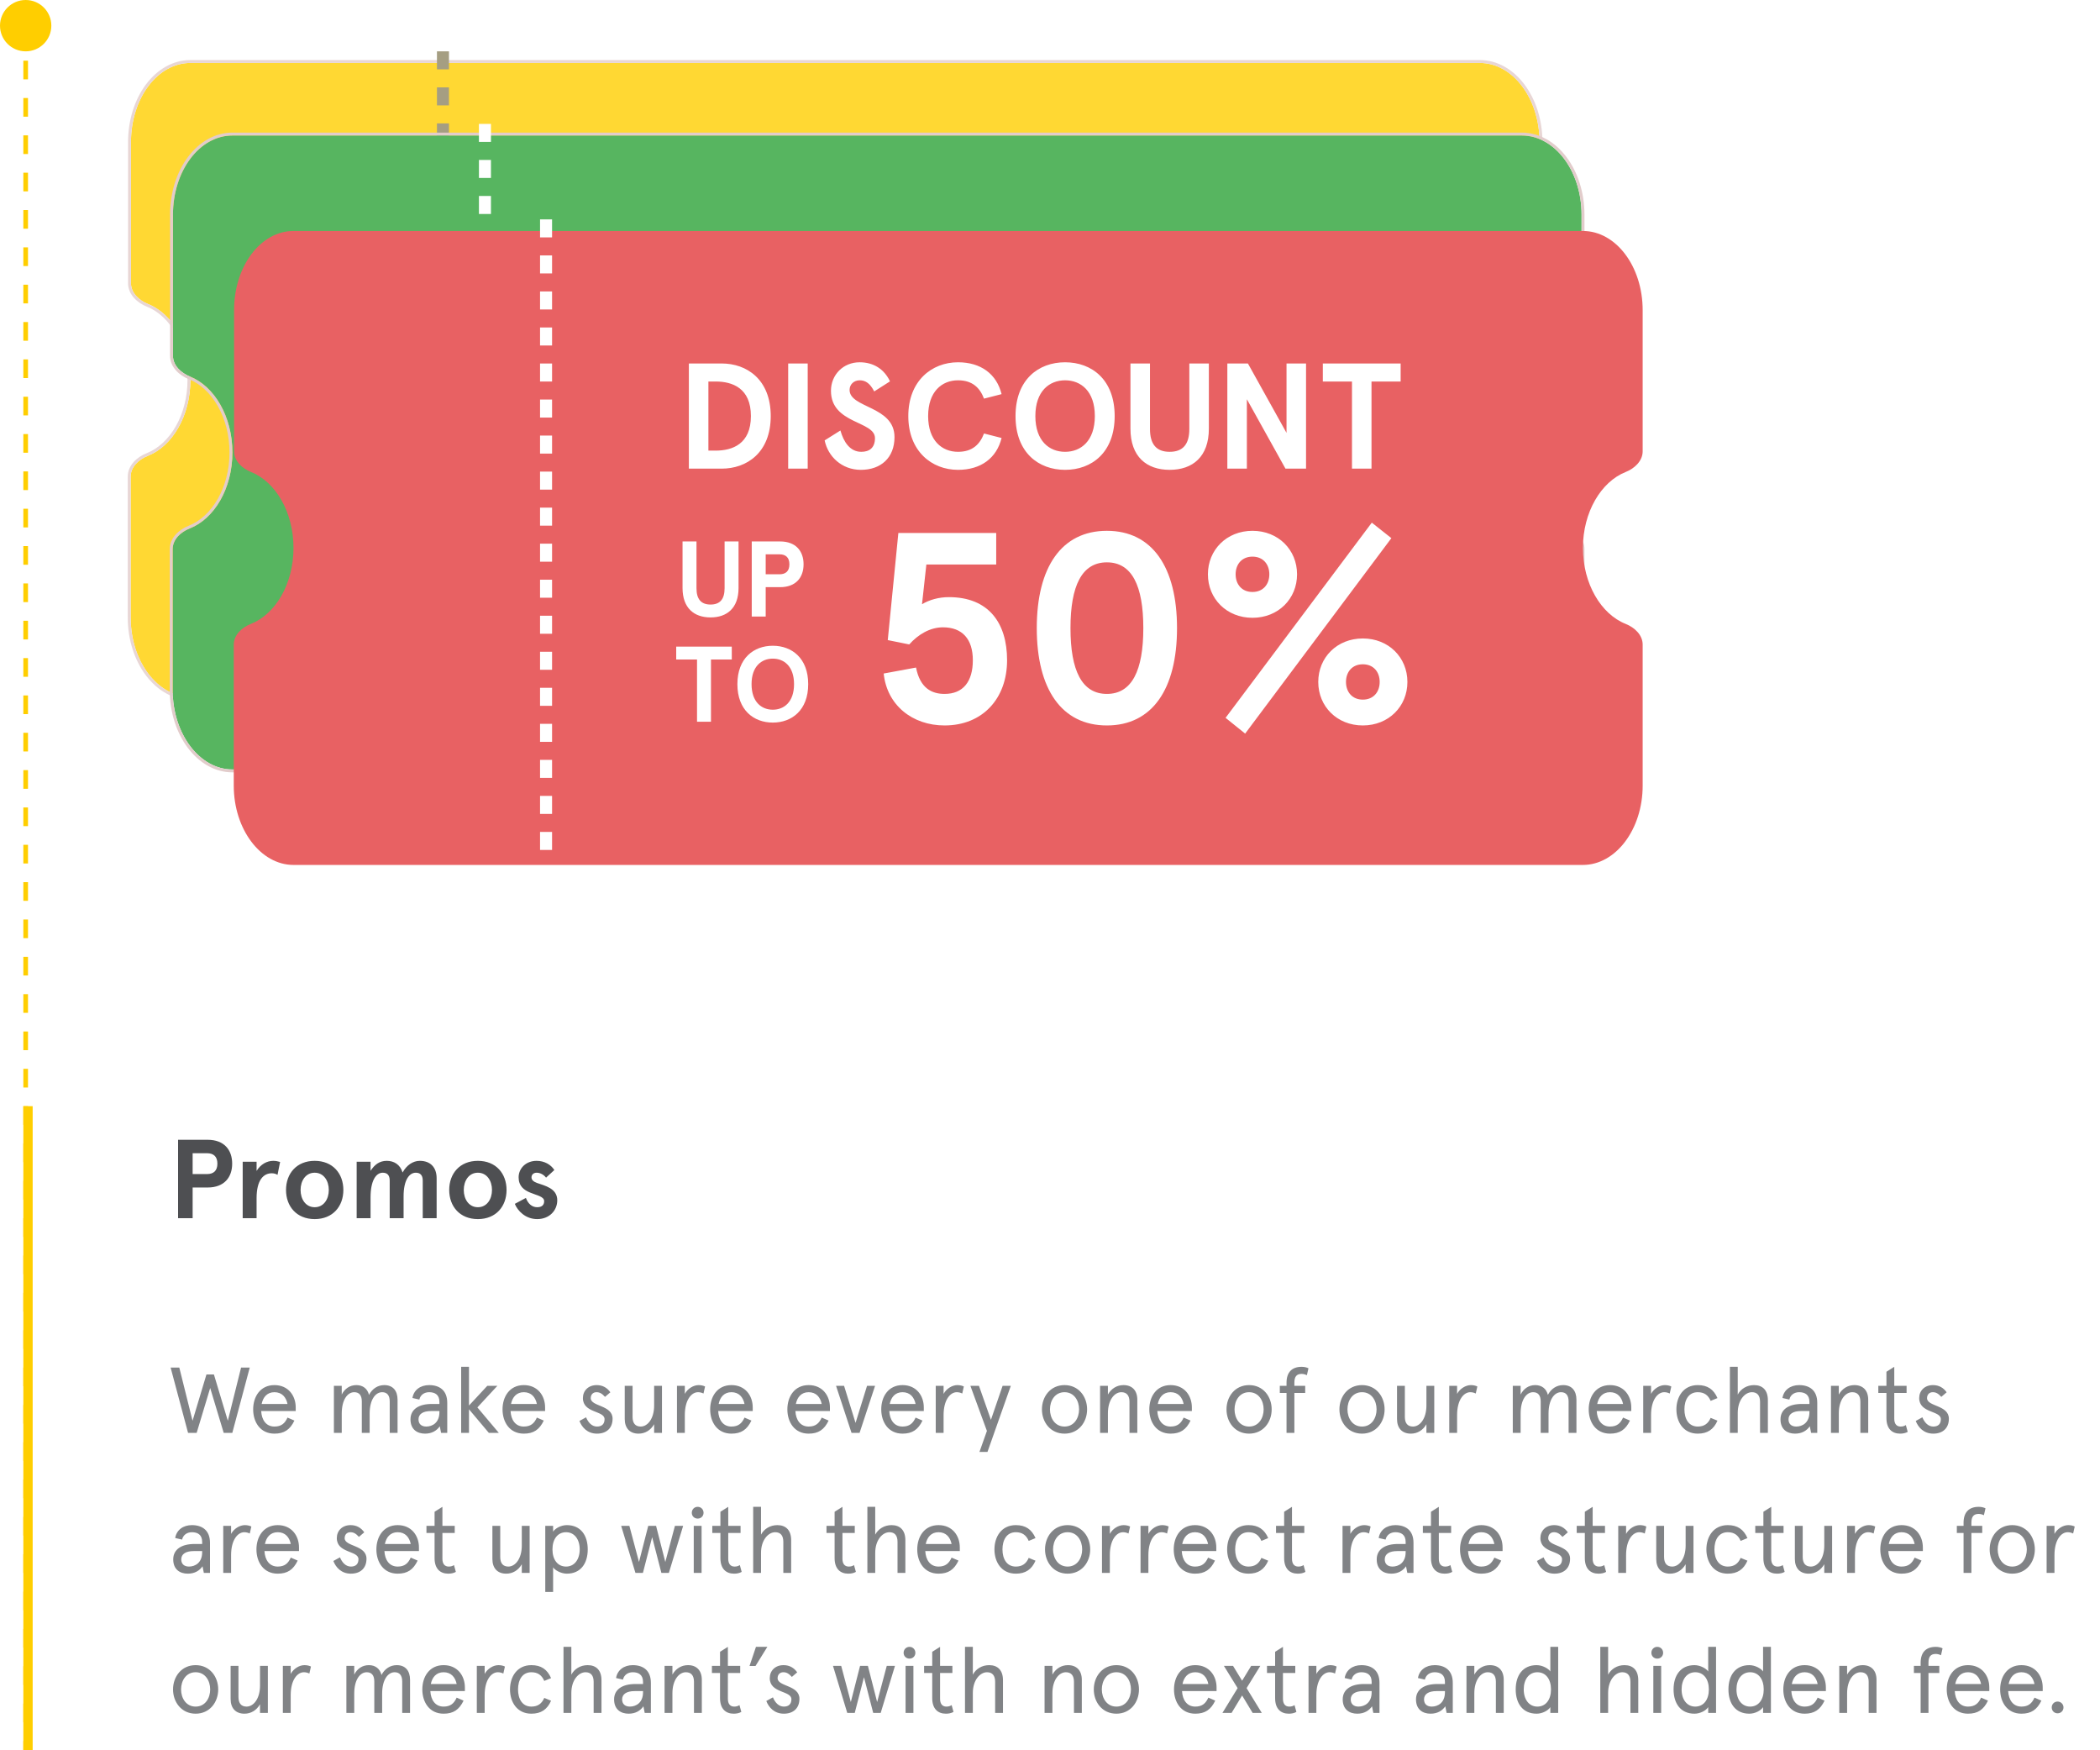 <svg width="450" height="375" viewBox="0 0 450 375" fill="none" xmlns="http://www.w3.org/2000/svg">
<line x1="5.5" y1="5" x2="5.5" y2="375" stroke="#FFCE00" stroke-dasharray="4 4"/>
<line x1="6" y1="237" x2="6" y2="375" stroke="#FFCE00" stroke-width="2"/>
<circle cx="5.5" cy="5.5" r="5.5" fill="#FFCE00"/>
<path d="M44.496 254.424C48.048 254.424 49.752 252.24 49.752 249.312C49.752 246.384 48.048 244.2 44.496 244.2H38.16V261H41.28V254.424H44.496ZM44.376 251.544H41.28V247.08H44.376C45.744 247.08 46.584 247.776 46.584 249.312C46.584 250.848 45.744 251.544 44.376 251.544ZM54.982 261V256.704C54.982 252.792 56.494 251.376 58.222 251.376C58.726 251.376 59.11 251.496 59.47 251.712L60.022 248.952C59.542 248.808 59.086 248.712 58.558 248.712C57.19 248.712 55.846 249.456 54.982 250.872V248.904H52.006V261H54.982ZM61.29 254.952C61.29 258.456 63.546 261.192 67.434 261.192C71.322 261.192 73.578 258.456 73.578 254.952C73.578 251.448 71.322 248.712 67.434 248.712C63.546 248.712 61.29 251.448 61.29 254.952ZM64.41 254.952C64.41 252.96 65.514 251.256 67.434 251.256C69.354 251.256 70.458 252.96 70.458 254.952C70.458 256.944 69.354 258.648 67.434 258.648C65.514 258.648 64.41 256.944 64.41 254.952ZM86.484 261V256.296C86.484 252.888 87.66 251.256 89.1 251.256C89.988 251.256 90.588 251.712 90.588 252.936V261H93.564V252.432C93.564 250.104 92.22 248.712 89.964 248.712C88.476 248.712 87.132 249.648 86.268 251.208C85.74 249.456 84.372 248.712 82.884 248.712C81.324 248.712 80.292 249.504 79.404 250.848V248.904H76.428V261H79.404V256.56C79.404 252.96 80.556 251.256 82.02 251.256C82.908 251.256 83.508 251.712 83.508 252.936V261H86.484ZM96.259 254.952C96.259 258.456 98.515 261.192 102.403 261.192C106.291 261.192 108.547 258.456 108.547 254.952C108.547 251.448 106.291 248.712 102.403 248.712C98.515 248.712 96.259 251.448 96.259 254.952ZM99.379 254.952C99.379 252.96 100.483 251.256 102.403 251.256C104.323 251.256 105.427 252.96 105.427 254.952C105.427 256.944 104.323 258.648 102.403 258.648C100.483 258.648 99.379 256.944 99.379 254.952ZM114.997 248.712C112.645 248.712 111.133 250.368 111.133 252.24C111.133 254.112 112.261 254.952 113.581 255.504C115.045 256.128 116.605 256.344 116.605 257.352C116.605 258.24 116.029 258.648 115.117 258.648C113.941 258.648 113.125 257.832 112.693 256.656L110.317 257.928C110.917 259.416 112.597 261.192 115.117 261.192C117.733 261.192 119.413 259.344 119.413 257.16C119.413 254.568 116.701 254.04 115.045 253.44C114.325 253.176 113.893 252.792 113.893 252.264C113.893 251.592 114.421 251.256 114.997 251.256C115.669 251.256 116.461 251.592 117.013 252.312L118.789 250.68C118.045 249.504 116.629 248.712 114.997 248.712Z" fill="#4E4F52"/>
<g opacity="0.8" filter="url(#filter0_d)">
<path d="M326.27 62.638C328.183 61.88 329.908 60.266 329.908 58.208V27.978C329.908 18.555 324.147 11 317.107 11H40.801C33.76 11 28.064 18.555 28.064 27.978V58.208C28.064 60.266 29.789 61.879 31.702 62.64C36.967 64.734 40.801 71.252 40.801 78.913C40.801 86.587 36.954 93.114 31.64 95.197C29.724 95.948 28 97.56 28 99.619V129.848C28 139.186 33.76 146.826 40.801 146.826H317.107C324.147 146.826 329.908 139.186 329.908 129.848V99.619C329.908 97.56 328.183 95.947 326.27 95.189C320.987 93.097 317.107 86.577 317.107 78.913C317.107 71.25 320.987 64.73 326.27 62.638Z" fill="#FFCE00"/>
<path d="M326.384 62.927C328.351 62.148 330.218 60.452 330.218 58.208V27.978C330.218 23.206 328.76 18.894 326.395 15.768C324.03 12.643 320.746 10.69 317.107 10.69H40.801C37.162 10.69 33.893 12.643 31.544 15.769C29.195 18.895 27.753 23.206 27.753 27.978V58.208C27.753 60.452 29.622 62.147 31.587 62.928C36.699 64.961 40.49 71.337 40.49 78.913C40.49 86.502 36.687 92.885 31.527 94.908C29.557 95.68 27.689 97.374 27.689 99.619V129.848C27.689 134.579 29.148 138.89 31.512 142.026C33.876 145.162 37.161 147.137 40.801 147.137H317.107C320.747 147.137 324.031 145.162 326.395 142.026C328.76 138.89 330.218 134.579 330.218 129.848V99.619C330.218 97.375 328.351 95.679 326.384 94.9C321.253 92.868 317.417 86.49 317.417 78.913C317.417 71.336 321.253 64.958 326.384 62.927Z" stroke="#E2CCCB" stroke-width="0.621"/>
</g>
<path d="M132.573 64.405C137.883 64.405 143.065 61.025 143.065 53.14C143.065 45.254 137.883 41.874 132.573 41.874H125.524V64.405H132.573ZM129.708 60.542V45.737H131.253C134.858 45.737 138.817 47.153 138.817 53.14C138.817 59.126 134.858 60.542 131.253 60.542H129.708ZM150.987 41.874H146.803V64.405H150.987V41.874ZM168.621 45.705C167.398 43.098 165.112 41.617 162.119 41.617C158.579 41.617 155.971 44.321 155.971 47.732C155.971 54.878 165.402 54.138 165.402 57.871C165.402 59.931 164.211 60.8 162.473 60.8C160.027 60.8 158.675 58.644 157.999 56.23L154.62 58.354C155.328 61.798 158.289 64.662 162.377 64.662C166.69 64.662 169.586 62.055 169.586 57.646C169.586 50.951 159.963 51.466 159.963 47.539C159.963 46.348 160.896 45.479 162.119 45.479C163.439 45.479 164.372 46.187 165.241 47.861L168.621 45.705ZM192.533 48.441C191.471 44.127 188.092 41.617 183.199 41.617C177.567 41.617 172.546 45.608 172.546 53.14C172.546 60.671 177.567 64.662 183.199 64.662C188.092 64.662 191.471 62.152 192.533 57.839L188.768 56.873C187.899 59.158 186.321 60.8 183.199 60.8C179.723 60.8 176.794 58.354 176.794 53.14C176.794 47.925 179.723 45.479 183.199 45.479C186.321 45.479 187.899 47.121 188.768 49.406L192.533 48.441ZM206.144 41.617C200.447 41.617 195.522 45.318 195.522 53.14C195.522 60.961 200.447 64.662 206.144 64.662C211.841 64.662 216.765 60.961 216.765 53.14C216.765 45.318 211.841 41.617 206.144 41.617ZM206.144 45.479C209.524 45.479 212.517 47.797 212.517 53.14C212.517 58.483 209.524 60.8 206.144 60.8C202.764 60.8 199.771 58.483 199.771 53.14C199.771 47.797 202.764 45.479 206.144 45.479ZM236.949 41.874H232.765V55.908C232.765 59.191 231.381 60.8 228.549 60.8C225.716 60.8 224.332 59.191 224.332 55.908V41.874H220.148V55.843C220.148 61.862 223.624 64.662 228.549 64.662C233.473 64.662 236.949 61.862 236.949 55.843V41.874ZM253.592 41.874V56.745L245.32 41.874H240.91V64.405H245.095V49.535L253.367 64.405H257.776V41.874H253.592ZM261.374 45.737H267.618V64.405H271.802V45.737H278.046V41.874H261.374V45.737Z" fill="#FFCE00"/>
<path d="M136.168 80.004H133.179V90.028C133.179 92.373 132.191 93.522 130.168 93.522C128.145 93.522 127.156 92.373 127.156 90.028V80.004H124.167V89.982C124.167 94.281 126.65 96.281 130.168 96.281C133.685 96.281 136.168 94.281 136.168 89.982V80.004ZM145.067 89.798C148.47 89.798 150.102 87.706 150.102 84.901C150.102 82.096 148.47 80.004 145.067 80.004H138.998V96.097H141.986V89.798H145.067ZM144.952 87.039H141.986V82.763H144.952C146.263 82.763 147.067 83.43 147.067 84.901C147.067 86.373 146.263 87.039 144.952 87.039Z" fill="#FFCE00"/>
<path d="M167.27 108.302C167.968 115.058 173.385 119.426 180.316 119.426C188.47 119.426 193.711 113.66 193.711 105.448C193.711 97.469 189.751 91.936 181.248 91.936C179.034 91.936 177.054 92.518 175.482 93.45L176.414 84.947H191.382V78.191H170.415L168.143 101.138L172.744 102.07C174.666 99.915 177.229 98.4 179.966 98.4C184.102 98.4 186.373 100.905 186.373 105.448C186.373 110.049 184.276 112.67 180.316 112.67C177.637 112.67 175.074 111.505 174.2 107.02L167.27 108.302ZM215.1 77.725C205.374 77.725 200.074 85.529 200.074 98.575C200.074 111.621 205.374 119.426 215.1 119.426C224.827 119.426 230.127 111.621 230.127 98.575C230.127 85.529 224.827 77.725 215.1 77.725ZM215.1 84.481C220.459 84.481 222.905 89.489 222.905 98.575C222.905 107.661 220.459 112.67 215.1 112.67C209.742 112.67 207.296 107.661 207.296 98.575C207.296 89.489 209.742 84.481 215.1 84.481ZM236.746 87.043C236.746 92.285 240.765 96.362 246.298 96.362C251.83 96.362 255.849 92.285 255.849 87.043C255.849 81.802 251.83 77.725 246.298 77.725C240.765 77.725 236.746 81.802 236.746 87.043ZM242.687 87.043C242.687 84.888 244.026 83.257 246.298 83.257C248.569 83.257 249.909 84.888 249.909 87.043C249.909 89.198 248.569 90.829 246.298 90.829C244.026 90.829 242.687 89.198 242.687 87.043ZM260.392 110.107C260.392 115.349 264.411 119.426 269.944 119.426C275.477 119.426 279.495 115.349 279.495 110.107C279.495 104.865 275.477 100.788 269.944 100.788C264.411 100.788 260.392 104.865 260.392 110.107ZM266.333 110.107C266.333 107.952 267.672 106.321 269.944 106.321C272.215 106.321 273.555 107.952 273.555 110.107C273.555 112.262 272.215 113.893 269.944 113.893C267.672 113.893 266.333 112.262 266.333 110.107ZM271.866 75.977L240.532 117.795L244.725 121.173L276.059 79.297L271.866 75.977Z" fill="#FFCE00"/>
<path d="M122.811 105.293H127.271V118.628H130.26V105.293H134.72V102.535H122.811V105.293ZM143.508 102.351C139.439 102.351 135.922 104.995 135.922 110.581C135.922 116.168 139.439 118.812 143.508 118.812C147.578 118.812 151.095 116.168 151.095 110.581C151.095 104.995 147.578 102.351 143.508 102.351ZM143.508 105.11C145.922 105.11 148.06 106.765 148.06 110.581C148.06 114.398 145.922 116.053 143.508 116.053C141.094 116.053 138.956 114.398 138.956 110.581C138.956 106.765 141.094 105.11 143.508 105.11Z" fill="#FFCE00"/>
<line x1="94.92" y1="11" x2="94.92" y2="146.826" stroke="#A59E82" stroke-width="2.575" stroke-dasharray="3.86 3.86"/>
<g filter="url(#filter1_d)">
<path d="M335.27 78.184C337.183 77.426 338.908 75.813 338.908 73.754V43.525C338.908 34.102 333.147 26.546 326.107 26.546H49.801C42.76 26.546 37.064 34.102 37.064 43.525V73.754C37.064 75.813 38.789 77.425 40.702 78.186C45.967 80.28 49.801 86.798 49.801 94.46C49.801 102.133 45.954 108.661 40.64 110.743C38.724 111.495 37 113.107 37 115.165V145.394C37 154.733 42.76 162.373 49.801 162.373H326.107C333.147 162.373 338.908 154.733 338.908 145.394V115.165C338.908 113.107 337.183 111.493 335.27 110.735C329.987 108.643 326.107 102.123 326.107 94.46C326.107 86.796 329.987 80.276 335.27 78.184Z" fill="#57B560"/>
<path d="M335.384 78.473C337.351 77.694 339.218 75.998 339.218 73.754V43.525C339.218 38.752 337.76 34.44 335.395 31.315C333.03 28.189 329.746 26.236 326.107 26.236H49.801C46.162 26.236 42.893 28.189 40.544 31.315C38.195 34.441 36.753 38.753 36.753 43.525V73.754C36.753 75.998 38.622 77.693 40.587 78.475C45.699 80.508 49.49 86.883 49.49 94.46C49.49 102.048 45.687 108.432 40.527 110.454C38.557 111.227 36.689 112.921 36.689 115.165V145.394C36.689 150.125 38.148 154.437 40.512 157.572C42.876 160.708 46.161 162.683 49.801 162.683H326.107C329.747 162.683 333.031 160.708 335.395 157.572C337.76 154.437 339.218 150.125 339.218 145.394V115.165C339.218 112.921 337.351 111.225 335.384 110.446C330.253 108.415 326.417 102.037 326.417 94.46C326.417 86.883 330.253 80.504 335.384 78.473Z" stroke="#E2CCCB" stroke-width="0.621"/>
</g>
<path d="M141.573 79.951C146.883 79.951 152.065 76.572 152.065 68.686C152.065 60.8 146.883 57.421 141.573 57.421H134.524V79.951H141.573ZM138.708 76.089V61.283H140.253C143.858 61.283 147.817 62.699 147.817 68.686C147.817 74.673 143.858 76.089 140.253 76.089H138.708ZM159.987 57.421H155.803V79.951H159.987V57.421ZM177.621 61.251C176.398 58.644 174.112 57.163 171.119 57.163C167.579 57.163 164.971 59.867 164.971 63.279C164.971 70.424 174.402 69.684 174.402 73.418C174.402 75.477 173.211 76.346 171.473 76.346C169.027 76.346 167.675 74.19 166.999 71.776L163.62 73.9C164.328 77.344 167.289 80.209 171.377 80.209C175.69 80.209 178.586 77.602 178.586 73.192C178.586 66.497 168.963 67.012 168.963 63.086C168.963 61.895 169.896 61.026 171.119 61.026C172.439 61.026 173.372 61.734 174.241 63.407L177.621 61.251ZM201.533 63.987C200.471 59.674 197.092 57.163 192.199 57.163C186.567 57.163 181.546 61.154 181.546 68.686C181.546 76.218 186.567 80.209 192.199 80.209C197.092 80.209 200.471 77.698 201.533 73.385L197.768 72.42C196.899 74.705 195.321 76.346 192.199 76.346C188.723 76.346 185.794 73.9 185.794 68.686C185.794 63.472 188.723 61.026 192.199 61.026C195.321 61.026 196.899 62.667 197.768 64.953L201.533 63.987ZM215.144 57.163C209.447 57.163 204.522 60.865 204.522 68.686C204.522 76.507 209.447 80.209 215.144 80.209C220.841 80.209 225.765 76.507 225.765 68.686C225.765 60.865 220.841 57.163 215.144 57.163ZM215.144 61.026C218.524 61.026 221.517 63.343 221.517 68.686C221.517 74.029 218.524 76.346 215.144 76.346C211.764 76.346 208.771 74.029 208.771 68.686C208.771 63.343 211.764 61.026 215.144 61.026ZM245.949 57.421H241.765V71.454C241.765 74.737 240.381 76.346 237.549 76.346C234.716 76.346 233.332 74.737 233.332 71.454V57.421H229.148V71.39C229.148 77.409 232.624 80.209 237.549 80.209C242.473 80.209 245.949 77.409 245.949 71.39V57.421ZM262.592 57.421V72.291L254.32 57.421H249.91V79.951H254.095V65.081L262.367 79.951H266.776V57.421H262.592ZM270.374 61.283H276.618V79.951H280.802V61.283H287.046V57.421H270.374V61.283Z" fill="white"/>
<path d="M145.168 95.551H142.179V105.574C142.179 107.919 141.191 109.069 139.168 109.069C137.145 109.069 136.156 107.919 136.156 105.574V95.551H133.167V105.528C133.167 109.828 135.65 111.828 139.168 111.828C142.685 111.828 145.168 109.828 145.168 105.528V95.551ZM154.067 105.344C157.47 105.344 159.102 103.252 159.102 100.448C159.102 97.643 157.47 95.551 154.067 95.551H147.998V111.644H150.986V105.344H154.067ZM153.952 102.586H150.986V98.309H153.952C155.263 98.309 156.067 98.976 156.067 100.448C156.067 101.919 155.263 102.586 153.952 102.586Z" fill="white"/>
<path d="M176.27 123.848C176.968 130.604 182.385 134.972 189.316 134.972C197.47 134.972 202.711 129.206 202.711 120.994C202.711 113.015 198.751 107.482 190.248 107.482C188.034 107.482 186.054 108.064 184.482 108.996L185.414 100.493H200.382V93.737H179.415L177.143 116.684L181.744 117.616C183.666 115.461 186.229 113.947 188.966 113.947C193.102 113.947 195.373 116.451 195.373 120.994C195.373 125.595 193.276 128.216 189.316 128.216C186.637 128.216 184.074 127.051 183.2 122.567L176.27 123.848ZM224.1 93.271C214.374 93.271 209.074 101.075 209.074 114.122C209.074 127.168 214.374 134.972 224.1 134.972C233.827 134.972 239.127 127.168 239.127 114.122C239.127 101.075 233.827 93.271 224.1 93.271ZM224.1 100.027C229.459 100.027 231.905 105.036 231.905 114.122C231.905 123.207 229.459 128.216 224.1 128.216C218.742 128.216 216.296 123.207 216.296 114.122C216.296 105.036 218.742 100.027 224.1 100.027ZM245.746 102.59C245.746 107.831 249.765 111.908 255.298 111.908C260.83 111.908 264.849 107.831 264.849 102.59C264.849 97.348 260.83 93.271 255.298 93.271C249.765 93.271 245.746 97.348 245.746 102.59ZM251.687 102.59C251.687 100.435 253.026 98.804 255.298 98.804C257.569 98.804 258.909 100.435 258.909 102.59C258.909 104.745 257.569 106.375 255.298 106.375C253.026 106.375 251.687 104.745 251.687 102.59ZM269.392 125.653C269.392 130.895 273.411 134.972 278.944 134.972C284.477 134.972 288.495 130.895 288.495 125.653C288.495 120.412 284.477 116.335 278.944 116.335C273.411 116.335 269.392 120.412 269.392 125.653ZM275.333 125.653C275.333 123.499 276.672 121.868 278.944 121.868C281.215 121.868 282.555 123.499 282.555 125.653C282.555 127.808 281.215 129.439 278.944 129.439C276.672 129.439 275.333 127.808 275.333 125.653ZM280.866 91.524L249.532 133.341L253.725 136.719L285.059 94.844L280.866 91.524Z" fill="white"/>
<path d="M131.811 120.84H136.271V134.174H139.26V120.84H143.72V118.081H131.811V120.84ZM152.508 117.897C148.439 117.897 144.922 120.541 144.922 126.128C144.922 131.714 148.439 134.358 152.508 134.358C156.578 134.358 160.095 131.714 160.095 126.128C160.095 120.541 156.578 117.897 152.508 117.897ZM152.508 120.656C154.922 120.656 157.06 122.311 157.06 126.128C157.06 129.944 154.922 131.599 152.508 131.599C150.094 131.599 147.956 129.944 147.956 126.128C147.956 122.311 150.094 120.656 152.508 120.656Z" fill="white"/>
<line x1="103.918" y1="26.546" x2="103.918" y2="162.373" stroke="white" stroke-width="2.575" stroke-dasharray="3.86 3.86"/>
<g filter="url(#filter2_d)">
<path d="M348.361 98.64C350.275 97.882 352 96.268 352 94.21V63.981C352 54.558 346.239 47.002 339.199 47.002H62.893C55.852 47.002 50.156 54.558 50.156 63.981V94.21C50.156 96.268 51.881 97.881 53.794 98.642C59.059 100.736 62.893 107.254 62.893 114.915C62.893 122.589 59.046 129.116 53.732 131.199C51.816 131.951 50.092 133.563 50.092 135.621V165.85C50.092 175.188 55.852 182.829 62.893 182.829H339.199C346.239 182.829 352 175.188 352 165.85V135.621C352 133.563 350.275 131.949 348.361 131.191C343.078 129.099 339.199 122.579 339.199 114.915C339.199 107.252 343.078 100.732 348.361 98.64Z" fill="#E86163"/>
</g>
<path d="M154.664 100.407C159.975 100.407 165.157 97.028 165.157 89.142C165.157 81.256 159.975 77.877 154.664 77.877H147.616V100.407H154.664ZM151.8 96.545V81.739H153.345C156.95 81.739 160.908 83.155 160.908 89.142C160.908 95.129 156.95 96.545 153.345 96.545H151.8ZM173.079 77.877H168.895V100.407H173.079V77.877ZM190.713 81.707C189.489 79.1 187.204 77.619 184.211 77.619C180.67 77.619 178.063 80.323 178.063 83.734C178.063 90.88 187.494 90.14 187.494 93.873C187.494 95.933 186.303 96.802 184.565 96.802C182.119 96.802 180.767 94.646 180.091 92.232L176.711 94.356C177.42 97.8 180.381 100.665 184.468 100.665C188.781 100.665 191.678 98.057 191.678 93.648C191.678 86.953 182.054 87.468 182.054 83.541C182.054 82.35 182.988 81.481 184.211 81.481C185.531 81.481 186.464 82.19 187.333 83.863L190.713 81.707ZM214.625 84.443C213.563 80.13 210.183 77.619 205.291 77.619C199.659 77.619 194.637 81.61 194.637 89.142C194.637 96.673 199.659 100.665 205.291 100.665C210.183 100.665 213.563 98.154 214.625 93.841L210.859 92.875C209.99 95.161 208.413 96.802 205.291 96.802C201.815 96.802 198.886 94.356 198.886 89.142C198.886 83.928 201.815 81.481 205.291 81.481C208.413 81.481 209.99 83.123 210.859 85.408L214.625 84.443ZM228.236 77.619C222.539 77.619 217.614 81.32 217.614 89.142C217.614 96.963 222.539 100.665 228.236 100.665C233.933 100.665 238.857 96.963 238.857 89.142C238.857 81.32 233.933 77.619 228.236 77.619ZM228.236 81.481C231.615 81.481 234.609 83.799 234.609 89.142C234.609 94.485 231.615 96.802 228.236 96.802C224.856 96.802 221.863 94.485 221.863 89.142C221.863 83.799 224.856 81.481 228.236 81.481ZM259.041 77.877H254.857V91.91C254.857 95.193 253.473 96.802 250.64 96.802C247.808 96.802 246.424 95.193 246.424 91.91V77.877H242.24V91.846C242.24 97.864 245.716 100.665 250.64 100.665C255.565 100.665 259.041 97.864 259.041 91.846V77.877ZM275.684 77.877V92.747L267.412 77.877H263.002V100.407H267.186V85.537L275.458 100.407H279.868V77.877H275.684ZM283.465 81.739H289.71V100.407H293.894V81.739H300.138V77.877H283.465V81.739Z" fill="white"/>
<path d="M158.26 116.006H155.271V126.03C155.271 128.375 154.283 129.525 152.26 129.525C150.236 129.525 149.248 128.375 149.248 126.03V116.006H146.259V125.984C146.259 130.283 148.742 132.284 152.26 132.284C155.777 132.284 158.26 130.283 158.26 125.984V116.006ZM167.159 125.8C170.561 125.8 172.194 123.708 172.194 120.903C172.194 118.099 170.561 116.006 167.159 116.006H161.089V132.1H164.078V125.8H167.159ZM167.044 123.041H164.078V118.765H167.044C168.354 118.765 169.159 119.432 169.159 120.903C169.159 122.375 168.354 123.041 167.044 123.041Z" fill="white"/>
<path d="M189.361 144.304C190.06 151.06 195.477 155.428 202.408 155.428C210.561 155.428 215.803 149.662 215.803 141.45C215.803 133.471 211.843 127.938 203.339 127.938C201.126 127.938 199.146 128.52 197.573 129.452L198.505 120.949H213.474V114.193H192.506L190.235 137.14L194.836 138.072C196.758 135.917 199.321 134.403 202.058 134.403C206.193 134.403 208.465 136.907 208.465 141.45C208.465 146.051 206.368 148.672 202.408 148.672C199.728 148.672 197.166 147.507 196.292 143.022L189.361 144.304ZM237.192 113.727C227.466 113.727 222.166 121.531 222.166 134.577C222.166 147.624 227.466 155.428 237.192 155.428C246.919 155.428 252.219 147.624 252.219 134.577C252.219 121.531 246.919 113.727 237.192 113.727ZM237.192 120.483C242.55 120.483 244.997 125.492 244.997 134.577C244.997 143.663 242.55 148.672 237.192 148.672C231.834 148.672 229.388 143.663 229.388 134.577C229.388 125.492 231.834 120.483 237.192 120.483ZM258.838 123.045C258.838 128.287 262.856 132.364 268.389 132.364C273.922 132.364 277.941 128.287 277.941 123.045C277.941 117.804 273.922 113.727 268.389 113.727C262.856 113.727 258.838 117.804 258.838 123.045ZM264.778 123.045C264.778 120.891 266.118 119.26 268.389 119.26C270.661 119.26 272 120.891 272 123.045C272 125.2 270.661 126.831 268.389 126.831C266.118 126.831 264.778 125.2 264.778 123.045ZM282.484 146.109C282.484 151.351 286.503 155.428 292.036 155.428C297.569 155.428 301.587 151.351 301.587 146.109C301.587 140.867 297.569 136.791 292.036 136.791C286.503 136.791 282.484 140.867 282.484 146.109ZM288.425 146.109C288.425 143.954 289.764 142.324 292.036 142.324C294.307 142.324 295.647 143.954 295.647 146.109C295.647 148.264 294.307 149.895 292.036 149.895C289.764 149.895 288.425 148.264 288.425 146.109ZM293.958 111.979L262.623 153.797L266.817 157.175L298.151 115.299L293.958 111.979Z" fill="white"/>
<path d="M144.903 141.296H149.363V154.63H152.352V141.296H156.812V138.537H144.903V141.296ZM165.6 138.353C161.531 138.353 158.013 140.997 158.013 146.583C158.013 152.17 161.531 154.814 165.6 154.814C169.669 154.814 173.187 152.17 173.187 146.583C173.187 140.997 169.669 138.353 165.6 138.353ZM165.6 141.112C168.014 141.112 170.152 142.767 170.152 146.583C170.152 150.4 168.014 152.055 165.6 152.055C163.186 152.055 161.048 150.4 161.048 146.583C161.048 142.767 163.186 141.112 165.6 141.112Z" fill="white"/>
<line x1="117.012" y1="47.002" x2="117.012" y2="182.829" stroke="white" stroke-width="2.575" stroke-dasharray="3.86 3.86"/>
<path d="M51.66 293L48.82 304.4L45.84 294.48H44.24L41.26 304.4L38.42 293H36.56L40.3 307H42.14L45.04 297.38L47.94 307H49.78L53.52 293H51.66ZM63.368 301.54C63.368 299.04 61.788 296.76 58.808 296.76C55.748 296.76 54.248 299.26 54.248 301.96C54.248 304.66 55.748 307.16 58.808 307.16C60.888 307.16 62.148 306.32 63.088 304.36L61.608 303.72C61.048 304.96 60.288 305.64 58.808 305.64C56.988 305.64 56.068 304.18 55.968 302.32H63.368V301.54ZM58.808 298.28C60.428 298.28 61.308 299.36 61.608 300.8H56.068C56.368 299.34 57.248 298.28 58.808 298.28ZM85.191 299.9C85.191 297.96 84.191 296.76 82.351 296.76C80.931 296.76 79.771 297.54 79.071 298.86C78.751 297.54 77.771 296.76 76.371 296.76C74.971 296.76 73.871 297.52 73.231 298.78V296.92H71.551V307H73.231V302.86C73.231 299.92 74.451 298.28 75.911 298.28C76.971 298.28 77.531 298.96 77.531 300.26V307H79.211V302.86C79.211 299.92 80.431 298.28 81.891 298.28C82.951 298.28 83.511 298.96 83.511 300.26V307H85.191V299.9ZM89.68 304.1C89.68 302.96 90.64 302.32 92.36 302.32H94.16V302.56C94.16 304.84 92.64 305.64 91.34 305.64C90.28 305.64 89.68 305.06 89.68 304.1ZM95.84 300.56C95.84 297.88 94.18 296.76 91.96 296.76C90.06 296.76 88.66 297.82 88.38 299.52L89.86 299.86C90.08 298.86 90.92 298.28 91.96 298.28C93.18 298.28 94.16 298.8 94.16 300.36V300.8H92.52C89.76 300.8 87.96 301.94 87.96 304.1C87.96 306.26 89.4 307.16 91.08 307.16C92.58 307.16 93.6 306.5 94.24 305.58L94.52 307H95.84V300.56ZM98.817 292.84V307H100.497V301.94L104.757 307H106.897L102.297 301.54L106.577 296.92H104.417L100.497 301.14V292.84H98.817ZM116.805 301.54C116.805 299.04 115.225 296.76 112.245 296.76C109.185 296.76 107.685 299.26 107.685 301.96C107.685 304.66 109.185 307.16 112.245 307.16C114.325 307.16 115.585 306.32 116.525 304.36L115.045 303.72C114.485 304.96 113.725 305.64 112.245 305.64C110.425 305.64 109.505 304.18 109.405 302.32H116.805V301.54ZM112.245 298.28C113.865 298.28 114.745 299.36 115.045 300.8H109.505C109.805 299.34 110.685 298.28 112.245 298.28ZM127.868 296.76C126.048 296.76 124.908 297.98 124.908 299.54C124.908 302.82 129.548 302.18 129.548 304.06C129.548 305.12 128.948 305.64 127.928 305.64C126.808 305.64 126.028 304.74 125.588 303.66L124.168 304.44C124.688 305.8 125.868 307.16 127.928 307.16C129.968 307.16 131.268 305.98 131.268 303.96C131.268 301 126.588 301.38 126.588 299.56C126.588 298.74 127.128 298.28 127.808 298.28C128.508 298.28 128.988 298.56 129.648 299.28L130.788 298.3C130.088 297.3 129.108 296.76 127.868 296.76ZM133.872 304.02C133.872 306.02 134.992 307.16 136.832 307.16C138.232 307.16 139.432 306.44 140.172 305.14V307H141.852V296.92H140.172V301.14C140.172 303.94 138.792 305.64 137.292 305.64C136.172 305.64 135.552 304.96 135.552 303.58V296.92H133.872V304.02ZM151.087 297.06C150.787 296.9 150.267 296.76 149.707 296.76C148.587 296.76 147.347 297.52 146.747 298.64V296.92H145.067V307H146.747V303.18C146.747 299.9 148.187 298.28 149.567 298.28C149.987 298.28 150.387 298.38 150.747 298.56L151.087 297.06ZM161.298 301.54C161.298 299.04 159.718 296.76 156.738 296.76C153.678 296.76 152.178 299.26 152.178 301.96C152.178 304.66 153.678 307.16 156.738 307.16C158.818 307.16 160.078 306.32 161.018 304.36L159.538 303.72C158.978 304.96 158.218 305.64 156.738 305.64C154.918 305.64 153.998 304.18 153.898 302.32H161.298V301.54ZM156.738 298.28C158.358 298.28 159.238 299.36 159.538 300.8H153.998C154.298 299.34 155.178 298.28 156.738 298.28ZM177.841 301.54C177.841 299.04 176.261 296.76 173.281 296.76C170.221 296.76 168.721 299.26 168.721 301.96C168.721 304.66 170.221 307.16 173.281 307.16C175.361 307.16 176.621 306.32 177.561 304.36L176.081 303.72C175.521 304.96 174.761 305.64 173.281 305.64C171.461 305.64 170.541 304.18 170.441 302.32H177.841V301.54ZM173.281 298.28C174.901 298.28 175.781 299.36 176.081 300.8H170.541C170.841 299.34 171.721 298.28 173.281 298.28ZM185.793 296.92L183.333 304.86L180.873 296.92H179.153L182.473 307H184.193L187.513 296.92H185.793ZM197.958 301.54C197.958 299.04 196.378 296.76 193.398 296.76C190.338 296.76 188.838 299.26 188.838 301.96C188.838 304.66 190.338 307.16 193.398 307.16C195.478 307.16 196.738 306.32 197.678 304.36L196.198 303.72C195.638 304.96 194.878 305.64 193.398 305.64C191.578 305.64 190.658 304.18 190.558 302.32H197.958V301.54ZM193.398 298.28C195.018 298.28 195.898 299.36 196.198 300.8H190.658C190.958 299.34 191.838 298.28 193.398 298.28ZM206.536 297.06C206.236 296.9 205.716 296.76 205.156 296.76C204.036 296.76 202.796 297.52 202.196 298.64V296.92H200.516V307H202.196V303.18C202.196 299.9 203.636 298.28 205.016 298.28C205.436 298.28 205.836 298.38 206.196 298.56L206.536 297.06ZM214.841 296.92L212.341 304.2L209.781 296.92H207.941L211.481 306.58L209.881 311.08H211.601L216.601 296.92H214.841ZM223.271 301.96C223.271 304.7 225.091 307.16 228.111 307.16C231.131 307.16 232.951 304.7 232.951 301.96C232.951 299.22 231.131 296.76 228.111 296.76C225.091 296.76 223.271 299.22 223.271 301.96ZM224.991 301.96C224.991 300.1 226.051 298.28 228.111 298.28C230.171 298.28 231.231 300.1 231.231 301.96C231.231 303.82 230.171 305.64 228.111 305.64C226.051 305.64 224.991 303.82 224.991 301.96ZM243.711 299.9C243.711 297.9 242.591 296.76 240.751 296.76C239.351 296.76 238.151 297.48 237.411 298.78V296.92H235.731V307H237.411V302.78C237.411 299.98 238.791 298.28 240.291 298.28C241.411 298.28 242.031 298.96 242.031 300.34V307H243.711V299.9ZM255.399 301.54C255.399 299.04 253.819 296.76 250.839 296.76C247.779 296.76 246.279 299.26 246.279 301.96C246.279 304.66 247.779 307.16 250.839 307.16C252.919 307.16 254.179 306.32 255.119 304.36L253.639 303.72C253.079 304.96 252.319 305.64 250.839 305.64C249.019 305.64 248.099 304.18 247.999 302.32H255.399V301.54ZM250.839 298.28C252.459 298.28 253.339 299.36 253.639 300.8H248.099C248.399 299.34 249.279 298.28 250.839 298.28ZM262.822 301.96C262.822 304.7 264.642 307.16 267.662 307.16C270.682 307.16 272.502 304.7 272.502 301.96C272.502 299.22 270.682 296.76 267.662 296.76C264.642 296.76 262.822 299.22 262.822 301.96ZM264.542 301.96C264.542 300.1 265.602 298.28 267.662 298.28C269.722 298.28 270.782 300.1 270.782 301.96C270.782 303.82 269.722 305.64 267.662 305.64C265.602 305.64 264.542 303.82 264.542 301.96ZM274.245 298.44H275.685V307H277.365V298.44H279.685V296.92H277.365V296.26C277.365 294.96 277.825 294.36 278.925 294.36C279.285 294.36 279.685 294.46 280.045 294.64L280.385 293.16C280.065 292.98 279.505 292.84 278.945 292.84C276.905 292.84 275.685 293.94 275.685 296.26V296.92H274.245V298.44ZM287.021 301.96C287.021 304.7 288.841 307.16 291.861 307.16C294.881 307.16 296.701 304.7 296.701 301.96C296.701 299.22 294.881 296.76 291.861 296.76C288.841 296.76 287.021 299.22 287.021 301.96ZM288.741 301.96C288.741 300.1 289.801 298.28 291.861 298.28C293.921 298.28 294.981 300.1 294.981 301.96C294.981 303.82 293.921 305.64 291.861 305.64C289.801 305.64 288.741 303.82 288.741 301.96ZM299.361 304.02C299.361 306.02 300.481 307.16 302.321 307.16C303.721 307.16 304.921 306.44 305.661 305.14V307H307.341V296.92H305.661V301.14C305.661 303.94 304.281 305.64 302.781 305.64C301.661 305.64 301.041 304.96 301.041 303.58V296.92H299.361V304.02ZM316.575 297.06C316.275 296.9 315.755 296.76 315.195 296.76C314.075 296.76 312.835 297.52 312.235 298.64V296.92H310.555V307H312.235V303.18C312.235 299.9 313.675 298.28 315.055 298.28C315.475 298.28 315.875 298.38 316.235 298.56L316.575 297.06ZM337.808 299.9C337.808 297.96 336.808 296.76 334.968 296.76C333.548 296.76 332.388 297.54 331.688 298.86C331.368 297.54 330.388 296.76 328.988 296.76C327.588 296.76 326.488 297.52 325.848 298.78V296.92H324.168V307H325.848V302.86C325.848 299.92 327.068 298.28 328.528 298.28C329.588 298.28 330.148 298.96 330.148 300.26V307H331.828V302.86C331.828 299.92 333.048 298.28 334.508 298.28C335.568 298.28 336.128 298.96 336.128 300.26V307H337.808V299.9ZM349.559 301.54C349.559 299.04 347.979 296.76 344.999 296.76C341.939 296.76 340.439 299.26 340.439 301.96C340.439 304.66 341.939 307.16 344.999 307.16C347.079 307.16 348.339 306.32 349.279 304.36L347.799 303.72C347.239 304.96 346.479 305.64 344.999 305.64C343.179 305.64 342.259 304.18 342.159 302.32H349.559V301.54ZM344.999 298.28C346.619 298.28 347.499 299.36 347.799 300.8H342.259C342.559 299.34 343.439 298.28 344.999 298.28ZM358.137 297.06C357.837 296.9 357.317 296.76 356.757 296.76C355.637 296.76 354.397 297.52 353.797 298.64V296.92H352.117V307H353.797V303.18C353.797 299.9 355.237 298.28 356.617 298.28C357.037 298.28 357.437 298.38 357.797 298.56L358.137 297.06ZM366.568 303.78C366.048 305 365.188 305.64 363.808 305.64C361.848 305.64 360.948 303.98 360.948 301.96C360.948 299.94 361.848 298.28 363.808 298.28C365.188 298.28 366.048 298.92 366.568 300.14L368.028 299.54C367.208 297.66 365.888 296.76 363.808 296.76C360.728 296.76 359.228 299.26 359.228 301.96C359.228 304.66 360.728 307.16 363.808 307.16C365.888 307.16 367.208 306.26 368.028 304.38L366.568 303.78ZM378.832 300C378.832 297.86 377.712 296.76 375.872 296.76C374.312 296.76 373.012 297.58 372.372 298.8V292.84H370.692V307H372.372V302.72C372.372 299.94 373.932 298.28 375.412 298.28C376.532 298.28 377.152 298.96 377.152 300.34V307H378.832V300ZM383.254 304.1C383.254 302.96 384.214 302.32 385.934 302.32H387.734V302.56C387.734 304.84 386.214 305.64 384.914 305.64C383.854 305.64 383.254 305.06 383.254 304.1ZM389.414 300.56C389.414 297.88 387.754 296.76 385.534 296.76C383.634 296.76 382.234 297.82 381.954 299.52L383.434 299.86C383.654 298.86 384.494 298.28 385.534 298.28C386.754 298.28 387.734 298.8 387.734 300.36V300.8H386.094C383.334 300.8 381.534 301.94 381.534 304.1C381.534 306.26 382.974 307.16 384.654 307.16C386.154 307.16 387.174 306.5 387.814 305.58L388.094 307H389.414V300.56ZM400.332 299.9C400.332 297.9 399.212 296.76 397.372 296.76C395.972 296.76 394.772 297.48 394.032 298.78V296.92H392.352V307H394.032V302.78C394.032 299.98 395.412 298.28 396.912 298.28C398.032 298.28 398.652 298.96 398.652 300.34V307H400.332V299.9ZM402.496 298.44H404.236V303.84C404.236 306.12 405.456 307.16 407.156 307.16C407.736 307.16 408.316 307.06 408.796 306.78L408.396 305.32C408.036 305.56 407.696 305.64 407.256 305.64C406.416 305.64 405.916 305.06 405.916 303.98V298.44H408.556V296.92H405.916V292.84L404.236 293.9V296.92H402.496V298.44ZM414.216 296.76C412.396 296.76 411.256 297.98 411.256 299.54C411.256 302.82 415.896 302.18 415.896 304.06C415.896 305.12 415.296 305.64 414.276 305.64C413.156 305.64 412.376 304.74 411.936 303.66L410.516 304.44C411.036 305.8 412.216 307.16 414.276 307.16C416.316 307.16 417.616 305.98 417.616 303.96C417.616 301 412.936 301.38 412.936 299.56C412.936 298.74 413.476 298.28 414.156 298.28C414.856 298.28 415.336 298.56 415.996 299.28L417.136 298.3C416.436 297.3 415.456 296.76 414.216 296.76ZM38.84 334.1C38.84 332.96 39.8 332.32 41.52 332.32H43.32V332.56C43.32 334.84 41.8 335.64 40.5 335.64C39.44 335.64 38.84 335.06 38.84 334.1ZM45 330.56C45 327.88 43.34 326.76 41.12 326.76C39.22 326.76 37.82 327.82 37.54 329.52L39.02 329.86C39.24 328.86 40.08 328.28 41.12 328.28C42.34 328.28 43.32 328.8 43.32 330.36V330.8H41.68C38.92 330.8 37.12 331.94 37.12 334.1C37.12 336.26 38.56 337.16 40.24 337.16C41.74 337.16 42.76 336.5 43.4 335.58L43.68 337H45V330.56ZM53.86 327.06C53.56 326.9 53.04 326.76 52.48 326.76C51.36 326.76 50.12 327.52 49.52 328.64V326.92H47.84V337H49.52V333.18C49.52 329.9 50.96 328.28 52.34 328.28C52.76 328.28 53.16 328.38 53.52 328.56L53.86 327.06ZM64.071 331.54C64.071 329.04 62.491 326.76 59.511 326.76C56.451 326.76 54.951 329.26 54.951 331.96C54.951 334.66 56.451 337.16 59.511 337.16C61.591 337.16 62.851 336.32 63.791 334.36L62.311 333.72C61.751 334.96 60.991 335.64 59.511 335.64C57.691 335.64 56.771 334.18 56.671 332.32H64.071V331.54ZM59.511 328.28C61.131 328.28 62.011 329.36 62.311 330.8H56.771C57.071 329.34 57.951 328.28 59.511 328.28ZM75.134 326.76C73.314 326.76 72.174 327.98 72.174 329.54C72.174 332.82 76.814 332.18 76.814 334.06C76.814 335.12 76.214 335.64 75.194 335.64C74.074 335.64 73.294 334.74 72.854 333.66L71.434 334.44C71.954 335.8 73.134 337.16 75.194 337.16C77.234 337.16 78.534 335.98 78.534 333.96C78.534 331 73.854 331.38 73.854 329.56C73.854 328.74 74.394 328.28 75.074 328.28C75.774 328.28 76.254 328.56 76.914 329.28L78.054 328.3C77.354 327.3 76.374 326.76 75.134 326.76ZM89.774 331.54C89.774 329.04 88.194 326.76 85.214 326.76C82.154 326.76 80.654 329.26 80.654 331.96C80.654 334.66 82.154 337.16 85.214 337.16C87.294 337.16 88.554 336.32 89.494 334.36L88.014 333.72C87.454 334.96 86.694 335.64 85.214 335.64C83.394 335.64 82.474 334.18 82.374 332.32H89.774V331.54ZM85.214 328.28C86.834 328.28 87.714 329.36 88.014 330.8H82.474C82.774 329.34 83.654 328.28 85.214 328.28ZM91.383 328.44H93.123V333.84C93.123 336.12 94.343 337.16 96.043 337.16C96.623 337.16 97.203 337.06 97.683 336.78L97.283 335.32C96.923 335.56 96.583 335.64 96.143 335.64C95.303 335.64 94.803 335.06 94.803 333.98V328.44H97.443V326.92H94.803V322.84L93.123 323.9V326.92H91.383V328.44ZM105.513 334.02C105.513 336.02 106.633 337.16 108.473 337.16C109.873 337.16 111.073 336.44 111.813 335.14V337H113.493V326.92H111.813V331.14C111.813 333.94 110.433 335.64 108.933 335.64C107.813 335.64 107.193 334.96 107.193 333.58V326.92H105.513V334.02ZM125.944 331.96C125.944 328.94 124.424 326.76 121.464 326.76C120.244 326.76 119.004 327.42 118.524 328.16V326.92H116.844V341.08H118.524V335.8C118.864 336.38 120.184 337.16 121.464 337.16C124.424 337.16 125.944 334.98 125.944 331.96ZM124.224 331.96C124.224 334.12 123.084 335.64 121.304 335.64C119.464 335.64 118.384 334.12 118.384 331.96C118.384 329.8 119.464 328.28 121.304 328.28C123.084 328.28 124.224 329.8 124.224 331.96ZM144.627 326.92L142.567 334.66L140.587 326.92H138.907L136.927 334.66L134.867 326.92H133.107L136.167 337H137.767L139.747 329.34L141.727 337H143.327L146.387 326.92H144.627ZM148.661 326.92V337H150.341V326.92H148.661ZM148.241 324.12C148.241 324.82 148.781 325.36 149.501 325.36C150.221 325.36 150.761 324.82 150.761 324.12C150.761 323.4 150.221 322.84 149.501 322.84C148.781 322.84 148.241 323.4 148.241 324.12ZM152.633 328.44H154.373V333.84C154.373 336.12 155.593 337.16 157.293 337.16C157.873 337.16 158.453 337.06 158.933 336.78L158.533 335.32C158.173 335.56 157.833 335.64 157.393 335.64C156.553 335.64 156.053 335.06 156.053 333.98V328.44H158.693V326.92H156.053V322.84L154.373 323.9V326.92H152.633V328.44ZM169.535 330C169.535 327.86 168.415 326.76 166.575 326.76C165.015 326.76 163.715 327.58 163.075 328.8V322.84H161.395V337H163.075V332.72C163.075 329.94 164.635 328.28 166.115 328.28C167.235 328.28 167.855 328.96 167.855 330.34V337H169.535V330ZM177.105 328.44H178.845V333.84C178.845 336.12 180.065 337.16 181.765 337.16C182.345 337.16 182.925 337.06 183.405 336.78L183.005 335.32C182.645 335.56 182.305 335.64 181.865 335.64C181.025 335.64 180.525 335.06 180.525 333.98V328.44H183.165V326.92H180.525V322.84L178.845 323.9V326.92H177.105V328.44ZM194.007 330C194.007 327.86 192.887 326.76 191.047 326.76C189.487 326.76 188.187 327.58 187.547 328.8V322.84H185.867V337H187.547V332.72C187.547 329.94 189.107 328.28 190.587 328.28C191.707 328.28 192.327 328.96 192.327 330.34V337H194.007V330ZM205.673 331.54C205.673 329.04 204.093 326.76 201.113 326.76C198.053 326.76 196.553 329.26 196.553 331.96C196.553 334.66 198.053 337.16 201.113 337.16C203.193 337.16 204.453 336.32 205.393 334.36L203.913 333.72C203.353 334.96 202.593 335.64 201.113 335.64C199.293 335.64 198.373 334.18 198.273 332.32H205.673V331.54ZM201.113 328.28C202.733 328.28 203.613 329.36 203.913 330.8H198.373C198.673 329.34 199.553 328.28 201.113 328.28ZM220.436 333.78C219.916 335 219.056 335.64 217.676 335.64C215.716 335.64 214.816 333.98 214.816 331.96C214.816 329.94 215.716 328.28 217.676 328.28C219.056 328.28 219.916 328.92 220.436 330.14L221.896 329.54C221.076 327.66 219.756 326.76 217.676 326.76C214.596 326.76 213.096 329.26 213.096 331.96C213.096 334.66 214.596 337.16 217.676 337.16C219.756 337.16 221.076 336.26 221.896 334.38L220.436 333.78ZM223.935 331.96C223.935 334.7 225.755 337.16 228.775 337.16C231.795 337.16 233.615 334.7 233.615 331.96C233.615 329.22 231.795 326.76 228.775 326.76C225.755 326.76 223.935 329.22 223.935 331.96ZM225.655 331.96C225.655 330.1 226.715 328.28 228.775 328.28C230.835 328.28 231.895 330.1 231.895 331.96C231.895 333.82 230.835 335.64 228.775 335.64C226.715 335.64 225.655 333.82 225.655 331.96ZM242.161 327.06C241.861 326.9 241.341 326.76 240.781 326.76C239.661 326.76 238.421 327.52 237.821 328.64V326.92H236.141V337H237.821V333.18C237.821 329.9 239.261 328.28 240.641 328.28C241.061 328.28 241.461 328.38 241.821 328.56L242.161 327.06ZM250.423 327.06C250.123 326.9 249.603 326.76 249.043 326.76C247.923 326.76 246.683 327.52 246.083 328.64V326.92H244.403V337H246.083V333.18C246.083 329.9 247.523 328.28 248.903 328.28C249.323 328.28 249.723 328.38 250.083 328.56L250.423 327.06ZM260.634 331.54C260.634 329.04 259.054 326.76 256.074 326.76C253.014 326.76 251.514 329.26 251.514 331.96C251.514 334.66 253.014 337.16 256.074 337.16C258.154 337.16 259.414 336.32 260.354 334.36L258.874 333.72C258.314 334.96 257.554 335.64 256.074 335.64C254.254 335.64 253.334 334.18 253.234 332.32H260.634V331.54ZM256.074 328.28C257.694 328.28 258.574 329.36 258.874 330.8H253.334C253.634 329.34 254.514 328.28 256.074 328.28ZM270.299 333.78C269.779 335 268.919 335.64 267.539 335.64C265.579 335.64 264.679 333.98 264.679 331.96C264.679 329.94 265.579 328.28 267.539 328.28C268.919 328.28 269.779 328.92 270.299 330.14L271.759 329.54C270.939 327.66 269.619 326.76 267.539 326.76C264.459 326.76 262.959 329.26 262.959 331.96C262.959 334.66 264.459 337.16 267.539 337.16C269.619 337.16 270.939 336.26 271.759 334.38L270.299 333.78ZM273.434 328.44H275.174V333.84C275.174 336.12 276.394 337.16 278.094 337.16C278.674 337.16 279.254 337.06 279.734 336.78L279.334 335.32C278.974 335.56 278.634 335.64 278.194 335.64C277.354 335.64 276.854 335.06 276.854 333.98V328.44H279.494V326.92H276.854V322.84L275.174 323.9V326.92H273.434V328.44ZM293.704 327.06C293.404 326.9 292.884 326.76 292.324 326.76C291.204 326.76 289.964 327.52 289.364 328.64V326.92H287.684V337H289.364V333.18C289.364 329.9 290.804 328.28 292.184 328.28C292.604 328.28 293.004 328.38 293.364 328.56L293.704 327.06ZM296.731 334.1C296.731 332.96 297.691 332.32 299.411 332.32H301.211V332.56C301.211 334.84 299.691 335.64 298.391 335.64C297.331 335.64 296.731 335.06 296.731 334.1ZM302.891 330.56C302.891 327.88 301.231 326.76 299.011 326.76C297.111 326.76 295.711 327.82 295.431 329.52L296.911 329.86C297.131 328.86 297.971 328.28 299.011 328.28C300.231 328.28 301.211 328.8 301.211 330.36V330.8H299.571C296.811 330.8 295.011 331.94 295.011 334.1C295.011 336.26 296.451 337.16 298.131 337.16C299.631 337.16 300.651 336.5 301.291 335.58L301.571 337H302.891V330.56ZM304.898 328.44H306.638V333.84C306.638 336.12 307.858 337.16 309.558 337.16C310.138 337.16 310.718 337.06 311.198 336.78L310.798 335.32C310.438 335.56 310.098 335.64 309.658 335.64C308.818 335.64 308.318 335.06 308.318 333.98V328.44H310.958V326.92H308.318V322.84L306.638 323.9V326.92H304.898V328.44ZM321.981 331.54C321.981 329.04 320.401 326.76 317.421 326.76C314.361 326.76 312.861 329.26 312.861 331.96C312.861 334.66 314.361 337.16 317.421 337.16C319.501 337.16 320.761 336.32 321.701 334.36L320.221 333.72C319.661 334.96 318.901 335.64 317.421 335.64C315.601 335.64 314.681 334.18 314.581 332.32H321.981V331.54ZM317.421 328.28C319.041 328.28 319.921 329.36 320.221 330.8H314.681C314.981 329.34 315.861 328.28 317.421 328.28ZM333.044 326.76C331.224 326.76 330.084 327.98 330.084 329.54C330.084 332.82 334.724 332.18 334.724 334.06C334.724 335.12 334.124 335.64 333.104 335.64C331.984 335.64 331.204 334.74 330.764 333.66L329.344 334.44C329.864 335.8 331.044 337.16 333.104 337.16C335.144 337.16 336.444 335.98 336.444 333.96C336.444 331 331.764 331.38 331.764 329.56C331.764 328.74 332.304 328.28 332.984 328.28C333.684 328.28 334.164 328.56 334.824 329.28L335.964 328.3C335.264 327.3 334.284 326.76 333.044 326.76ZM337.867 328.44H339.607V333.84C339.607 336.12 340.827 337.16 342.527 337.16C343.107 337.16 343.687 337.06 344.167 336.78L343.767 335.32C343.407 335.56 343.067 335.64 342.627 335.64C341.787 335.64 341.287 335.06 341.287 333.98V328.44H343.927V326.92H341.287V322.84L339.607 323.9V326.92H337.867V328.44ZM352.786 327.06C352.486 326.9 351.966 326.76 351.406 326.76C350.286 326.76 349.046 327.52 348.446 328.64V326.92H346.766V337H348.446V333.18C348.446 329.9 349.886 328.28 351.266 328.28C351.686 328.28 352.086 328.38 352.446 328.56L352.786 327.06ZM354.908 334.02C354.908 336.02 356.028 337.16 357.868 337.16C359.268 337.16 360.468 336.44 361.208 335.14V337H362.888V326.92H361.208V331.14C361.208 333.94 359.828 335.64 358.327 335.64C357.208 335.64 356.588 334.96 356.588 333.58V326.92H354.908V334.02ZM372.994 333.78C372.474 335 371.614 335.64 370.234 335.64C368.274 335.64 367.374 333.98 367.374 331.96C367.374 329.94 368.274 328.28 370.234 328.28C371.614 328.28 372.474 328.92 372.994 330.14L374.454 329.54C373.634 327.66 372.314 326.76 370.234 326.76C367.154 326.76 365.654 329.26 365.654 331.96C365.654 334.66 367.154 337.16 370.234 337.16C372.314 337.16 373.634 336.26 374.454 334.38L372.994 333.78ZM376.129 328.44H377.869V333.84C377.869 336.12 379.089 337.16 380.789 337.16C381.369 337.16 381.949 337.06 382.429 336.78L382.029 335.32C381.669 335.56 381.329 335.64 380.889 335.64C380.049 335.64 379.549 335.06 379.549 333.98V328.44H382.189V326.92H379.549V322.84L377.869 323.9V326.92H376.129V328.44ZM384.615 334.02C384.615 336.02 385.735 337.16 387.575 337.16C388.975 337.16 390.175 336.44 390.915 335.14V337H392.595V326.92H390.915V331.14C390.915 333.94 389.535 335.64 388.035 335.64C386.915 335.64 386.295 334.96 386.295 333.58V326.92H384.615V334.02ZM401.829 327.06C401.529 326.9 401.009 326.76 400.449 326.76C399.329 326.76 398.089 327.52 397.489 328.64V326.92H395.809V337H397.489V333.18C397.489 329.9 398.929 328.28 400.309 328.28C400.729 328.28 401.129 328.38 401.489 328.56L401.829 327.06ZM412.04 331.54C412.04 329.04 410.46 326.76 407.48 326.76C404.42 326.76 402.92 329.26 402.92 331.96C402.92 334.66 404.42 337.16 407.48 337.16C409.56 337.16 410.82 336.32 411.76 334.36L410.28 333.72C409.72 334.96 408.96 335.64 407.48 335.64C405.66 335.64 404.74 334.18 404.64 332.32H412.04V331.54ZM407.48 328.28C409.1 328.28 409.98 329.36 410.28 330.8H404.74C405.04 329.34 405.92 328.28 407.48 328.28ZM419.323 328.44H420.763V337H422.443V328.44H424.763V326.92H422.443V326.26C422.443 324.96 422.903 324.36 424.003 324.36C424.363 324.36 424.763 324.46 425.123 324.64L425.463 323.16C425.143 322.98 424.583 322.84 424.023 322.84C421.983 322.84 420.763 323.94 420.763 326.26V326.92H419.323V328.44ZM426.357 331.96C426.357 334.7 428.177 337.16 431.197 337.16C434.217 337.16 436.037 334.7 436.037 331.96C436.037 329.22 434.217 326.76 431.197 326.76C428.177 326.76 426.357 329.22 426.357 331.96ZM428.077 331.96C428.077 330.1 429.137 328.28 431.197 328.28C433.257 328.28 434.317 330.1 434.317 331.96C434.317 333.82 433.257 335.64 431.197 335.64C429.137 335.64 428.077 333.82 428.077 331.96ZM444.583 327.06C444.283 326.9 443.763 326.76 443.203 326.76C442.083 326.76 440.843 327.52 440.243 328.64V326.92H438.563V337H440.243V333.18C440.243 329.9 441.683 328.28 443.063 328.28C443.483 328.28 443.883 328.38 444.243 328.56L444.583 327.06ZM37.08 361.96C37.08 364.7 38.9 367.16 41.92 367.16C44.94 367.16 46.76 364.7 46.76 361.96C46.76 359.22 44.94 356.76 41.92 356.76C38.9 356.76 37.08 359.22 37.08 361.96ZM38.8 361.96C38.8 360.1 39.86 358.28 41.92 358.28C43.98 358.28 45.04 360.1 45.04 361.96C45.04 363.82 43.98 365.64 41.92 365.64C39.86 365.64 38.8 363.82 38.8 361.96ZM49.419 364.02C49.419 366.02 50.539 367.16 52.379 367.16C53.779 367.16 54.979 366.44 55.719 365.14V367H57.399V356.92H55.719V361.14C55.719 363.94 54.339 365.64 52.839 365.64C51.719 365.64 51.099 364.96 51.099 363.58V356.92H49.419V364.02ZM66.633 357.06C66.333 356.9 65.813 356.76 65.253 356.76C64.133 356.76 62.893 357.52 62.293 358.64V356.92H60.613V367H62.293V363.18C62.293 359.9 63.733 358.28 65.113 358.28C65.533 358.28 65.933 358.38 66.293 358.56L66.633 357.06ZM87.867 359.9C87.867 357.96 86.867 356.76 85.027 356.76C83.607 356.76 82.447 357.54 81.747 358.86C81.427 357.54 80.447 356.76 79.047 356.76C77.647 356.76 76.547 357.52 75.907 358.78V356.92H74.227V367H75.907V362.86C75.907 359.92 77.127 358.28 78.587 358.28C79.647 358.28 80.207 358.96 80.207 360.26V367H81.887V362.86C81.887 359.92 83.107 358.28 84.567 358.28C85.627 358.28 86.187 358.96 86.187 360.26V367H87.867V359.9ZM99.618 361.54C99.618 359.04 98.038 356.76 95.058 356.76C91.998 356.76 90.498 359.26 90.498 361.96C90.498 364.66 91.998 367.16 95.058 367.16C97.138 367.16 98.398 366.32 99.338 364.36L97.858 363.72C97.298 364.96 96.538 365.64 95.058 365.64C93.238 365.64 92.318 364.18 92.218 362.32H99.618V361.54ZM95.058 358.28C96.678 358.28 97.558 359.36 97.858 360.8H92.318C92.618 359.34 93.498 358.28 95.058 358.28ZM108.196 357.06C107.896 356.9 107.376 356.76 106.816 356.76C105.696 356.76 104.456 357.52 103.856 358.64V356.92H102.176V367H103.856V363.18C103.856 359.9 105.296 358.28 106.676 358.28C107.096 358.28 107.496 358.38 107.856 358.56L108.196 357.06ZM116.627 363.78C116.107 365 115.247 365.64 113.867 365.64C111.907 365.64 111.007 363.98 111.007 361.96C111.007 359.94 111.907 358.28 113.867 358.28C115.247 358.28 116.107 358.92 116.627 360.14L118.087 359.54C117.267 357.66 115.947 356.76 113.867 356.76C110.787 356.76 109.287 359.26 109.287 361.96C109.287 364.66 110.787 367.16 113.867 367.16C115.947 367.16 117.267 366.26 118.087 364.38L116.627 363.78ZM128.89 360C128.89 357.86 127.77 356.76 125.93 356.76C124.37 356.76 123.07 357.58 122.43 358.8V352.84H120.75V367H122.43V362.72C122.43 359.94 123.99 358.28 125.47 358.28C126.59 358.28 127.21 358.96 127.21 360.34V367H128.89V360ZM133.313 364.1C133.313 362.96 134.273 362.32 135.993 362.32H137.793V362.56C137.793 364.84 136.273 365.64 134.973 365.64C133.913 365.64 133.313 365.06 133.313 364.1ZM139.473 360.56C139.473 357.88 137.813 356.76 135.593 356.76C133.693 356.76 132.293 357.82 132.013 359.52L133.493 359.86C133.713 358.86 134.553 358.28 135.593 358.28C136.813 358.28 137.793 358.8 137.793 360.36V360.8H136.153C133.393 360.8 131.593 361.94 131.593 364.1C131.593 366.26 133.033 367.16 134.713 367.16C136.213 367.16 137.233 366.5 137.873 365.58L138.153 367H139.473V360.56ZM150.39 359.9C150.39 357.9 149.27 356.76 147.43 356.76C146.03 356.76 144.83 357.48 144.09 358.78V356.92H142.41V367H144.09V362.78C144.09 359.98 145.47 358.28 146.97 358.28C148.09 358.28 148.71 358.96 148.71 360.34V367H150.39V359.9ZM152.555 358.44H154.295V363.84C154.295 366.12 155.515 367.16 157.215 367.16C157.795 367.16 158.375 367.06 158.855 366.78L158.455 365.32C158.095 365.56 157.755 365.64 157.315 365.64C156.475 365.64 155.975 365.06 155.975 363.98V358.44H158.615V356.92H155.975V352.84L154.295 353.9V356.92H152.555V358.44ZM160.613 356.94H161.893L164.433 352.84H161.993L160.613 356.94ZM167.908 356.76C166.088 356.76 164.948 357.98 164.948 359.54C164.948 362.82 169.588 362.18 169.588 364.06C169.588 365.12 168.988 365.64 167.968 365.64C166.848 365.64 166.068 364.74 165.628 363.66L164.208 364.44C164.728 365.8 165.908 367.16 167.968 367.16C170.008 367.16 171.308 365.98 171.308 363.96C171.308 361 166.628 361.38 166.628 359.56C166.628 358.74 167.168 358.28 167.848 358.28C168.548 358.28 169.028 358.56 169.688 359.28L170.828 358.3C170.128 357.3 169.148 356.76 167.908 356.76ZM190.018 356.92L187.958 364.66L185.978 356.92H184.298L182.318 364.66L180.258 356.92H178.498L181.558 367H183.158L185.138 359.34L187.118 367H188.718L191.778 356.92H190.018ZM194.051 356.92V367H195.731V356.92H194.051ZM193.631 354.12C193.631 354.82 194.171 355.36 194.891 355.36C195.611 355.36 196.151 354.82 196.151 354.12C196.151 353.4 195.611 352.84 194.891 352.84C194.171 352.84 193.631 353.4 193.631 354.12ZM198.023 358.44H199.763V363.84C199.763 366.12 200.983 367.16 202.683 367.16C203.263 367.16 203.843 367.06 204.323 366.78L203.923 365.32C203.563 365.56 203.223 365.64 202.783 365.64C201.943 365.64 201.443 365.06 201.443 363.98V358.44H204.083V356.92H201.443V352.84L199.763 353.9V356.92H198.023V358.44ZM214.925 360C214.925 357.86 213.805 356.76 211.965 356.76C210.405 356.76 209.105 357.58 208.465 358.8V352.84H206.785V367H208.465V362.72C208.465 359.94 210.025 358.28 211.505 358.28C212.625 358.28 213.245 358.96 213.245 360.34V367H214.925V360ZM231.816 359.9C231.816 357.9 230.696 356.76 228.856 356.76C227.456 356.76 226.256 357.48 225.516 358.78V356.92H223.836V367H225.516V362.78C225.516 359.98 226.896 358.28 228.396 358.28C229.516 358.28 230.136 358.96 230.136 360.34V367H231.816V359.9ZM234.385 361.96C234.385 364.7 236.205 367.16 239.225 367.16C242.245 367.16 244.065 364.7 244.065 361.96C244.065 359.22 242.245 356.76 239.225 356.76C236.205 356.76 234.385 359.22 234.385 361.96ZM236.105 361.96C236.105 360.1 237.165 358.28 239.225 358.28C241.285 358.28 242.345 360.1 242.345 361.96C242.345 363.82 241.285 365.64 239.225 365.64C237.165 365.64 236.105 363.82 236.105 361.96ZM260.692 361.54C260.692 359.04 259.112 356.76 256.132 356.76C253.072 356.76 251.572 359.26 251.572 361.96C251.572 364.66 253.072 367.16 256.132 367.16C258.212 367.16 259.472 366.32 260.412 364.36L258.932 363.72C258.372 364.96 257.612 365.64 256.132 365.64C254.312 365.64 253.392 364.18 253.292 362.32H260.692V361.54ZM256.132 358.28C257.752 358.28 258.632 359.36 258.932 360.8H253.392C253.692 359.34 254.572 358.28 256.132 358.28ZM262.266 356.92L265.206 361.68L261.946 367H263.906L266.166 363.26L268.426 367H270.386L267.126 361.68L270.066 356.92H268.106L266.166 360.1L264.226 356.92H262.266ZM271.5 358.44H273.24V363.84C273.24 366.12 274.46 367.16 276.16 367.16C276.74 367.16 277.32 367.06 277.8 366.78L277.4 365.32C277.04 365.56 276.7 365.64 276.26 365.64C275.42 365.64 274.92 365.06 274.92 363.98V358.44H277.56V356.92H274.92V352.84L273.24 353.9V356.92H271.5V358.44ZM286.419 357.06C286.119 356.9 285.599 356.76 285.039 356.76C283.919 356.76 282.679 357.52 282.079 358.64V356.92H280.399V367H282.079V363.18C282.079 359.9 283.519 358.28 284.899 358.28C285.319 358.28 285.719 358.38 286.079 358.56L286.419 357.06ZM289.445 364.1C289.445 362.96 290.405 362.32 292.125 362.32H293.925V362.56C293.925 364.84 292.405 365.64 291.105 365.64C290.045 365.64 289.445 365.06 289.445 364.1ZM295.605 360.56C295.605 357.88 293.945 356.76 291.725 356.76C289.825 356.76 288.425 357.82 288.145 359.52L289.625 359.86C289.845 358.86 290.685 358.28 291.725 358.28C292.945 358.28 293.925 358.8 293.925 360.36V360.8H292.285C289.525 360.8 287.725 361.94 287.725 364.1C287.725 366.26 289.165 367.16 290.845 367.16C292.345 367.16 293.365 366.5 294.005 365.58L294.285 367H295.605V360.56ZM305.149 364.1C305.149 362.96 306.109 362.32 307.829 362.32H309.629V362.56C309.629 364.84 308.109 365.64 306.809 365.64C305.749 365.64 305.149 365.06 305.149 364.1ZM311.309 360.56C311.309 357.88 309.649 356.76 307.429 356.76C305.529 356.76 304.129 357.82 303.849 359.52L305.329 359.86C305.549 358.86 306.389 358.28 307.429 358.28C308.649 358.28 309.629 358.8 309.629 360.36V360.8H307.989C305.229 360.8 303.429 361.94 303.429 364.1C303.429 366.26 304.869 367.16 306.549 367.16C308.049 367.16 309.069 366.5 309.709 365.58L309.989 367H311.309V360.56ZM322.226 359.9C322.226 357.9 321.106 356.76 319.266 356.76C317.866 356.76 316.666 357.48 315.926 358.78V356.92H314.246V367H315.926V362.78C315.926 359.98 317.306 358.28 318.806 358.28C319.926 358.28 320.546 358.96 320.546 360.34V367H322.226V359.9ZM324.795 361.96C324.795 364.98 326.315 367.16 329.275 367.16C330.495 367.16 331.735 366.5 332.215 365.76V367H333.895V352.84H332.215V358.12C331.875 357.54 330.555 356.76 329.275 356.76C326.315 356.76 324.795 358.94 324.795 361.96ZM326.515 361.96C326.515 359.8 327.655 358.28 329.435 358.28C331.275 358.28 332.355 359.8 332.355 361.96C332.355 364.12 331.275 365.64 329.435 365.64C327.655 365.64 326.515 364.12 326.515 361.96ZM351.058 360C351.058 357.86 349.938 356.76 348.098 356.76C346.538 356.76 345.238 357.58 344.598 358.8V352.84H342.918V367H344.598V362.72C344.598 359.94 346.158 358.28 347.638 358.28C348.758 358.28 349.378 358.96 349.378 360.34V367H351.058V360ZM354.286 356.92V367H355.966V356.92H354.286ZM353.866 354.12C353.866 354.82 354.406 355.36 355.126 355.36C355.846 355.36 356.386 354.82 356.386 354.12C356.386 353.4 355.846 352.84 355.126 352.84C354.406 352.84 353.866 353.4 353.866 354.12ZM358.623 361.96C358.623 364.98 360.143 367.16 363.103 367.16C364.323 367.16 365.563 366.5 366.043 365.76V367H367.723V352.84H366.043V358.12C365.703 357.54 364.383 356.76 363.103 356.76C360.143 356.76 358.623 358.94 358.623 361.96ZM360.343 361.96C360.343 359.8 361.483 358.28 363.263 358.28C365.103 358.28 366.183 359.8 366.183 361.96C366.183 364.12 365.103 365.64 363.263 365.64C361.483 365.64 360.343 364.12 360.343 361.96ZM370.381 361.96C370.381 364.98 371.901 367.16 374.861 367.16C376.081 367.16 377.321 366.5 377.801 365.76V367H379.481V352.84H377.801V358.12C377.461 357.54 376.141 356.76 374.861 356.76C371.901 356.76 370.381 358.94 370.381 361.96ZM372.101 361.96C372.101 359.8 373.241 358.28 375.021 358.28C376.861 358.28 377.941 359.8 377.941 361.96C377.941 364.12 376.861 365.64 375.021 365.64C373.241 365.64 372.101 364.12 372.101 361.96ZM391.259 361.54C391.259 359.04 389.679 356.76 386.699 356.76C383.639 356.76 382.139 359.26 382.139 361.96C382.139 364.66 383.639 367.16 386.699 367.16C388.779 367.16 390.039 366.32 390.979 364.36L389.499 363.72C388.939 364.96 388.179 365.64 386.699 365.64C384.879 365.64 383.959 364.18 383.859 362.32H391.259V361.54ZM386.699 358.28C388.319 358.28 389.199 359.36 389.499 360.8H383.959C384.259 359.34 385.139 358.28 386.699 358.28ZM402.109 359.9C402.109 357.9 400.989 356.76 399.149 356.76C397.749 356.76 396.549 357.48 395.809 358.78V356.92H394.129V367H395.809V362.78C395.809 359.98 397.189 358.28 398.689 358.28C399.809 358.28 400.429 358.96 400.429 360.34V367H402.109V359.9ZM410.124 358.44H411.564V367H413.244V358.44H415.564V356.92H413.244V356.26C413.244 354.96 413.704 354.36 414.804 354.36C415.164 354.36 415.564 354.46 415.924 354.64L416.264 353.16C415.944 352.98 415.384 352.84 414.824 352.84C412.784 352.84 411.564 353.94 411.564 356.26V356.92H410.124V358.44ZM426.278 361.54C426.278 359.04 424.698 356.76 421.718 356.76C418.658 356.76 417.158 359.26 417.158 361.96C417.158 364.66 418.658 367.16 421.718 367.16C423.798 367.16 425.058 366.32 425.998 364.36L424.518 363.72C423.958 364.96 423.198 365.64 421.718 365.64C419.898 365.64 418.978 364.18 418.878 362.32H426.278V361.54ZM421.718 358.28C423.338 358.28 424.218 359.36 424.518 360.8H418.978C419.278 359.34 420.158 358.28 421.718 358.28ZM437.723 361.54C437.723 359.04 436.143 356.76 433.163 356.76C430.103 356.76 428.603 359.26 428.603 361.96C428.603 364.66 430.103 367.16 433.163 367.16C435.243 367.16 436.503 366.32 437.443 364.36L435.963 363.72C435.403 364.96 434.643 365.64 433.163 365.64C431.343 365.64 430.423 364.18 430.323 362.32H437.723V361.54ZM433.163 358.28C434.783 358.28 435.663 359.36 435.963 360.8H430.423C430.723 359.34 431.603 358.28 433.163 358.28ZM439.655 365.82C439.655 366.54 440.195 367.08 440.915 367.08C441.615 367.08 442.175 366.54 442.175 365.82C442.175 365.12 441.615 364.56 440.915 364.56C440.195 364.56 439.655 365.12 439.655 365.82Z" fill="#818386"/>
<defs>
<filter id="filter0_d" x="21.801" y="7.286" width="314.305" height="148.224" filterUnits="userSpaceOnUse" color-interpolation-filters="sRGB">
<feFlood flood-opacity="0" result="BackgroundImageFix"/>
<feColorMatrix in="SourceAlpha" type="matrix" values="0 0 0 0 0 0 0 0 0 0 0 0 0 0 0 0 0 0 127 0"/>
<feMorphology radius="0.608" operator="dilate" in="SourceAlpha" result="effect1_dropShadow"/>
<feOffset dy="2.485"/>
<feGaussianBlur stdDeviation="2.485"/>
<feColorMatrix type="matrix" values="0 0 0 0 0.4 0 0 0 0 0.4 0 0 0 0 0.4 0 0 0 0.1 0"/>
<feBlend mode="normal" in2="BackgroundImageFix" result="effect1_dropShadow"/>
<feBlend mode="normal" in="SourceGraphic" in2="effect1_dropShadow" result="shape"/>
</filter>
<filter id="filter1_d" x="30.801" y="22.832" width="314.305" height="148.224" filterUnits="userSpaceOnUse" color-interpolation-filters="sRGB">
<feFlood flood-opacity="0" result="BackgroundImageFix"/>
<feColorMatrix in="SourceAlpha" type="matrix" values="0 0 0 0 0 0 0 0 0 0 0 0 0 0 0 0 0 0 127 0"/>
<feMorphology radius="0.608" operator="dilate" in="SourceAlpha" result="effect1_dropShadow"/>
<feOffset dy="2.485"/>
<feGaussianBlur stdDeviation="2.485"/>
<feColorMatrix type="matrix" values="0 0 0 0 0.4 0 0 0 0 0.4 0 0 0 0 0.4 0 0 0 0.1 0"/>
<feBlend mode="normal" in2="BackgroundImageFix" result="effect1_dropShadow"/>
<feBlend mode="normal" in="SourceGraphic" in2="effect1_dropShadow" result="shape"/>
</filter>
<filter id="filter2_d" x="44.514" y="43.91" width="313.063" height="146.982" filterUnits="userSpaceOnUse" color-interpolation-filters="sRGB">
<feFlood flood-opacity="0" result="BackgroundImageFix"/>
<feColorMatrix in="SourceAlpha" type="matrix" values="0 0 0 0 0 0 0 0 0 0 0 0 0 0 0 0 0 0 127 0"/>
<feMorphology radius="0.608" operator="dilate" in="SourceAlpha" result="effect1_dropShadow"/>
<feOffset dy="2.485"/>
<feGaussianBlur stdDeviation="2.485"/>
<feColorMatrix type="matrix" values="0 0 0 0 0.4 0 0 0 0 0.4 0 0 0 0 0.4 0 0 0 0.1 0"/>
<feBlend mode="normal" in2="BackgroundImageFix" result="effect1_dropShadow"/>
<feBlend mode="normal" in="SourceGraphic" in2="effect1_dropShadow" result="shape"/>
</filter>
</defs>
</svg>
